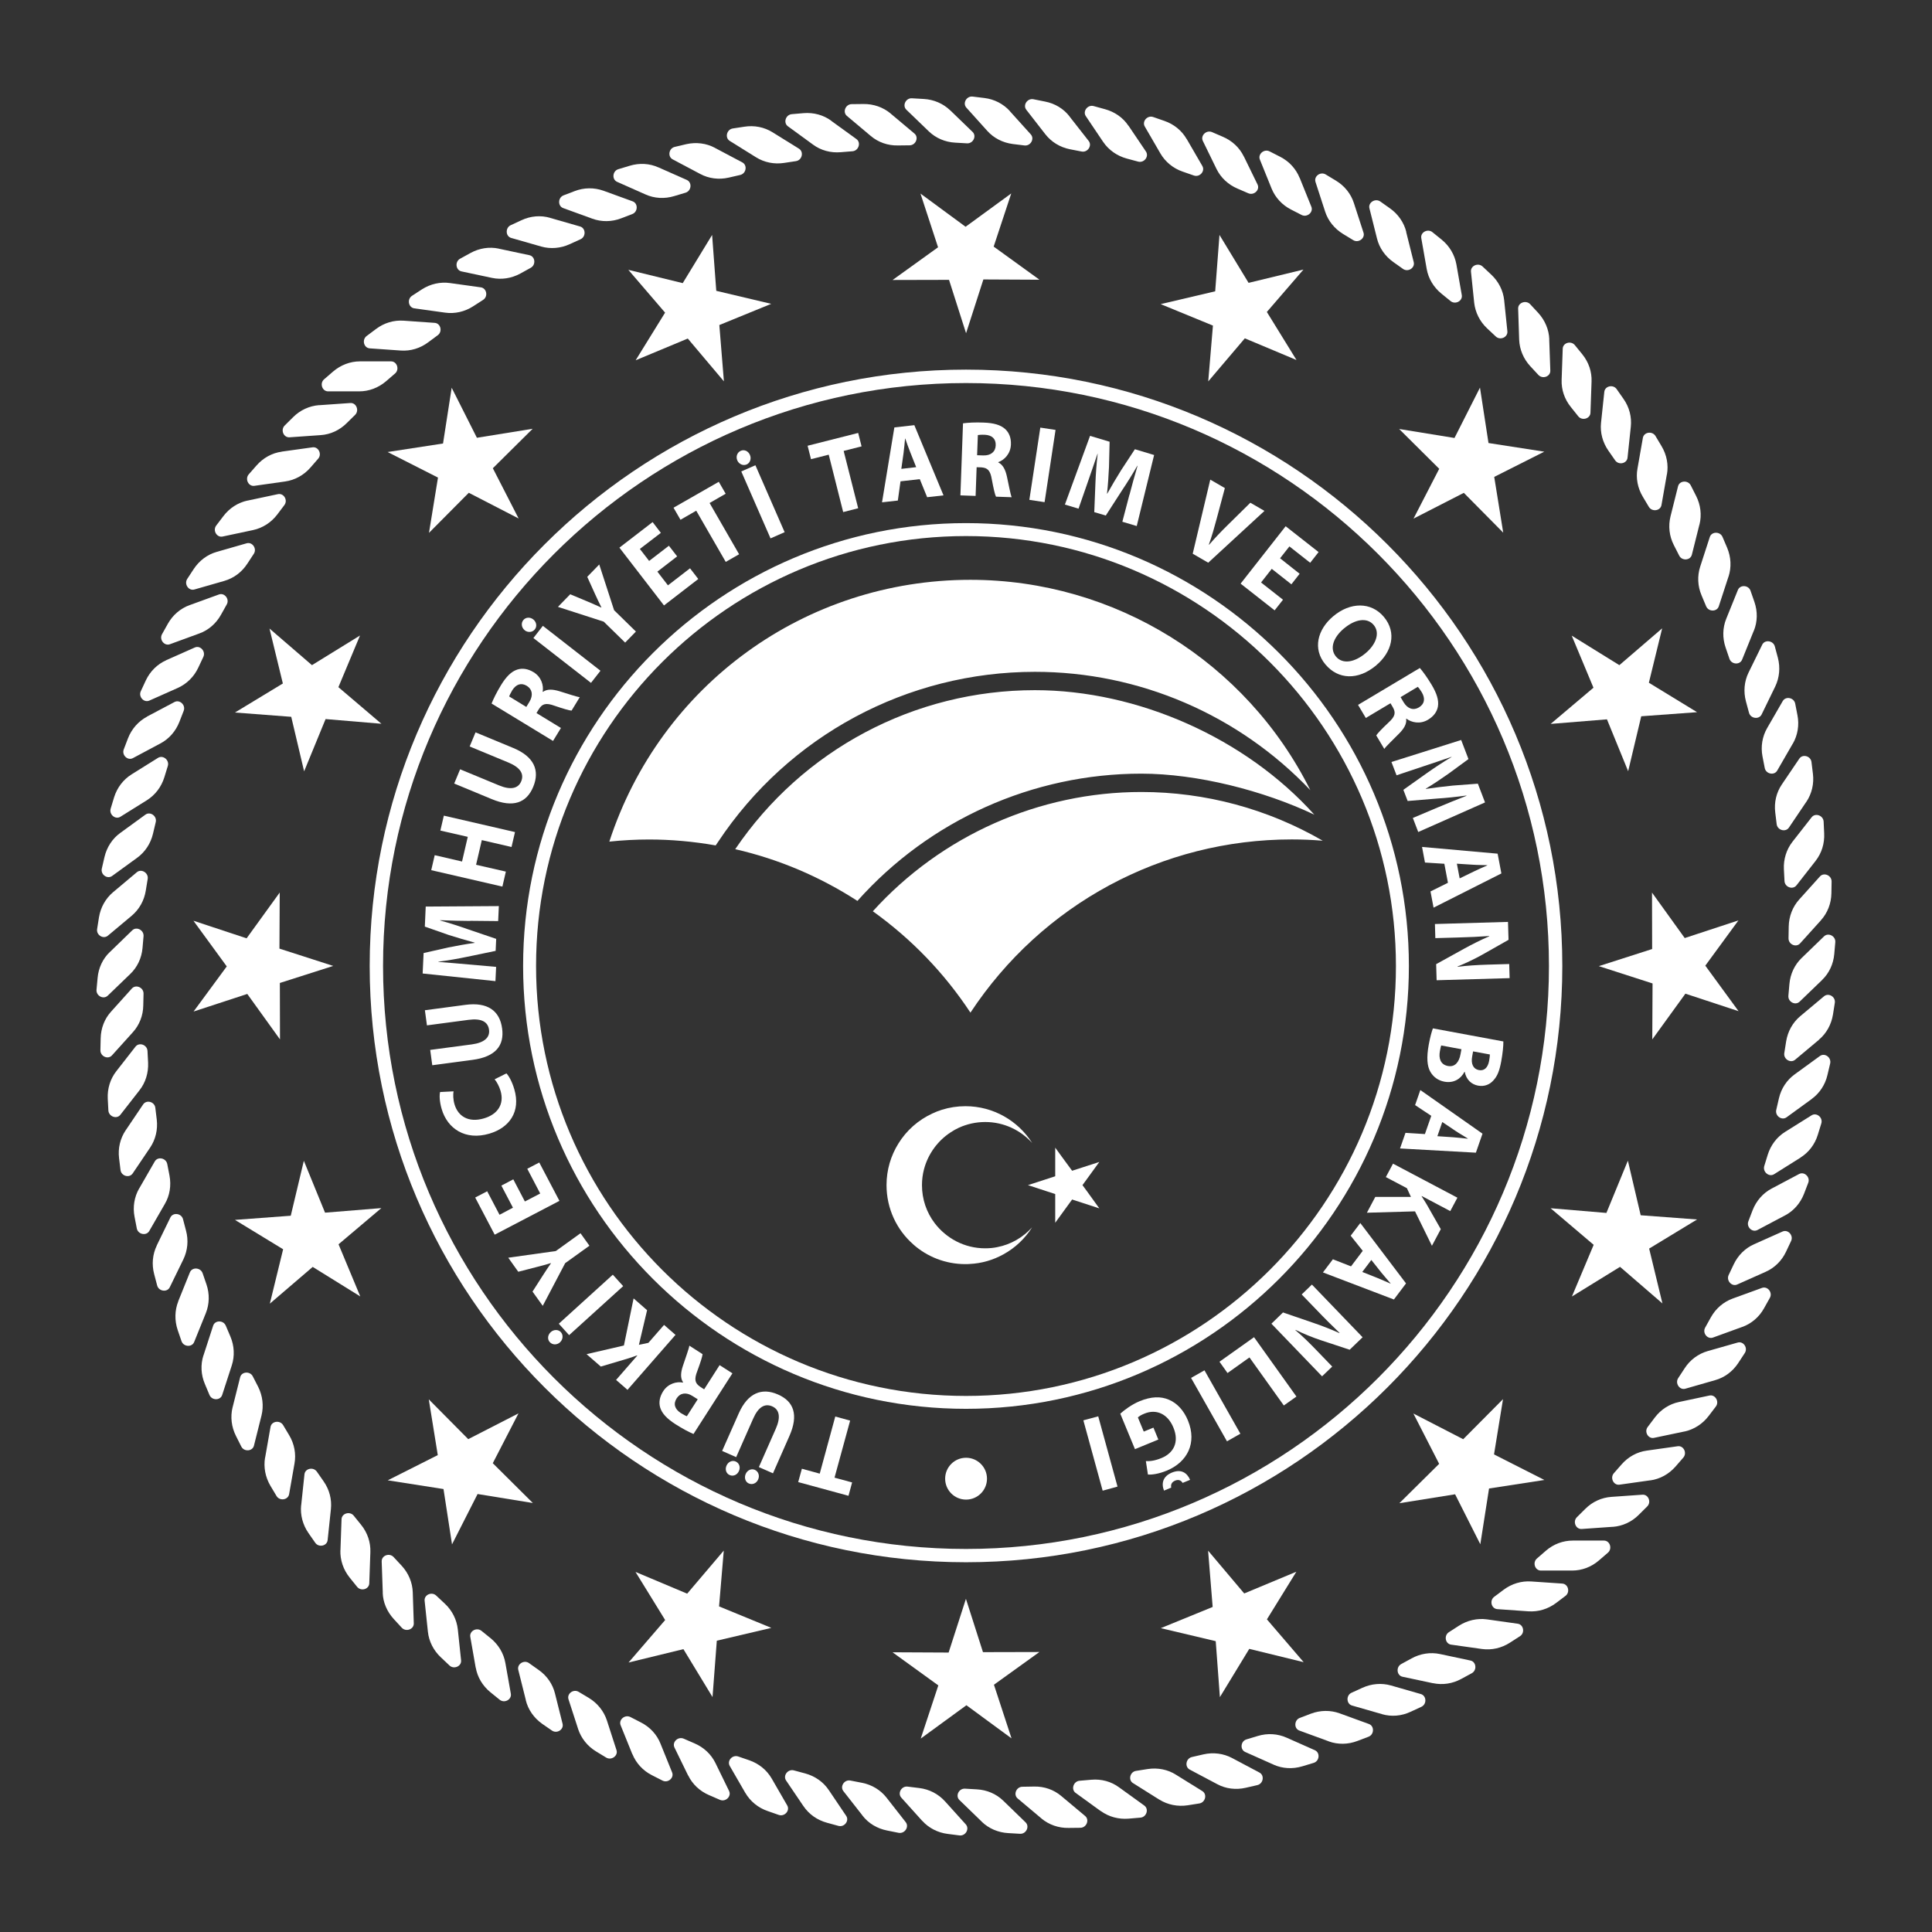 <?xml version="1.0" encoding="UTF-8"?>
<svg id="Layer_1" xmlns="http://www.w3.org/2000/svg" version="1.1" viewBox="0 0 283.46 283.46">
  <rect x="0" y="0" width="283.46" height="283.46" fill="#333333" stroke="none"/>
  <!-- Generator: Adobe Illustrator 29.7.1, SVG Export Plug-In . SVG Version: 2.1.1 Build 8)  -->
  <defs>
    <style>
      .st0 {
        fill-rule: evenodd;
      }

      .st0, .st1 {
        fill: #fff;
      }
    </style>
  </defs>
  <path class="st1" d="M230.64,230.43h-4.56c-.87,0-1.27-1.18-.58-1.77l1.31-1.14c1.12-.97,2.51-1.49,3.95-1.49h4.57c.87,0,1.27,1.18.58,1.78l-1.31,1.13c-1.12.97-2.51,1.49-3.95,1.49"/>
  <path class="st1" d="M236.62,224.01l-4.56.32c-.87.05-1.34-1.09-.7-1.73l1.23-1.22c1.05-1.05,2.4-1.66,3.83-1.76l4.55-.32c.88-.07,1.35,1.09.7,1.73l-1.23,1.22c-1.04,1.05-2.39,1.66-3.83,1.77"/>
  <path class="st1" d="M242.13,217.19l-4.53.64c-.86.12-1.41-1-.82-1.68l1.14-1.3c.97-1.11,2.28-1.83,3.7-2.02l4.53-.64c.87-.12,1.41.99.82,1.67l-1.14,1.31c-.98,1.12-2.28,1.83-3.7,2.03"/>
  <path class="st1" d="M247.16,210.02l-4.48.94c-.85.19-1.48-.89-.93-1.6l1.04-1.38c.89-1.18,2.15-1.99,3.55-2.28l4.47-.95c.85-.18,1.48.89.94,1.61l-1.05,1.38c-.89,1.17-2.14,1.98-3.54,2.29"/>
  <path class="st1" d="M251.66,202.49l-4.39,1.26c-.84.24-1.54-.79-1.05-1.55l.95-1.45c.8-1.24,2-2.12,3.38-2.52l4.39-1.25c.85-.25,1.55.78,1.05,1.54l-.95,1.45c-.81,1.24-2,2.13-3.38,2.52"/>
  <path class="st1" d="M255.63,194.68l-4.29,1.56c-.83.31-1.6-.67-1.16-1.46l.84-1.51c.72-1.29,1.85-2.26,3.2-2.75l4.29-1.56c.83-.3,1.6.68,1.16,1.46l-.85,1.52c-.71,1.29-1.85,2.26-3.2,2.75"/>
  <path class="st1" d="M259.05,186.6l-4.17,1.86c-.79.36-1.63-.57-1.26-1.38l.74-1.56c.63-1.34,1.69-2.39,3-2.97l4.17-1.86c.8-.36,1.64.57,1.26,1.38l-.74,1.57c-.63,1.34-1.69,2.38-3,2.96"/>
  <path class="st1" d="M261.9,178.32l-4.04,2.14c-.77.42-1.67-.45-1.34-1.28l.62-1.62c.54-1.38,1.52-2.5,2.78-3.17l4.04-2.14c.76-.41,1.67.45,1.34,1.29l-.62,1.62c-.54,1.38-1.52,2.5-2.79,3.17"/>
  <path class="st1" d="M264.16,169.85l-3.87,2.43c-.74.46-1.7-.34-1.44-1.2l.51-1.66c.44-1.41,1.34-2.6,2.56-3.36l3.87-2.42c.74-.47,1.7.33,1.43,1.19l-.51,1.65c-.43,1.42-1.34,2.6-2.55,3.36"/>
  <path class="st1" d="M265.82,161.24l-3.7,2.69c-.71.51-1.71-.21-1.51-1.09l.39-1.69c.33-1.44,1.15-2.68,2.31-3.52l3.7-2.69c.71-.52,1.71.21,1.51,1.09l-.4,1.69c-.33,1.44-1.16,2.68-2.31,3.52"/>
  <path class="st1" d="M266.88,152.55l-3.5,2.93c-.68.57-1.74-.1-1.59-.98l.27-1.71c.24-1.47.96-2.76,2.06-3.69l3.5-2.93c.68-.56,1.73.09,1.58.98l-.27,1.71c-.24,1.46-.96,2.76-2.06,3.68"/>
  <path class="st1" d="M267.33,143.79l-3.29,3.17c-.64.61-1.73.03-1.65-.87l.15-1.72c.13-1.48.77-2.83,1.8-3.82l3.28-3.17c.63-.61,1.74-.03,1.65.88l-.15,1.72c-.13,1.47-.76,2.82-1.8,3.81"/>
  <path class="st1" d="M267.17,135.02l-3.06,3.39c-.59.66-1.72.15-1.7-.75l.03-1.74c.03-1.48.57-2.87,1.53-3.94l3.05-3.39c.59-.65,1.73-.15,1.71.76l-.03,1.73c-.03,1.48-.57,2.87-1.53,3.93"/>
  <path class="st1" d="M266.39,126.3l-2.81,3.59c-.54.7-1.71.28-1.76-.62l-.09-1.74c-.07-1.46.37-2.89,1.26-4.03l2.81-3.59c.54-.69,1.71-.27,1.76.63l.08,1.74c.07,1.48-.37,2.89-1.26,4.03"/>
  <path class="st1" d="M265.02,117.64l-2.55,3.78c-.49.73-1.69.39-1.8-.5l-.21-1.72c-.18-1.47.16-2.92.97-4.11l2.56-3.78c.49-.73,1.69-.39,1.79.51l.21,1.72c.18,1.47-.17,2.91-.96,4.1"/>
  <path class="st1" d="M263.03,109.11l-2.28,3.95c-.44.76-1.66.5-1.83-.38l-.33-1.7c-.28-1.45-.03-2.92.69-4.17l2.28-3.95c.44-.76,1.66-.51,1.83.38l.33,1.7c.28,1.44.04,2.92-.68,4.17"/>
  <path class="st1" d="M260.46,100.72l-2,4.11c-.38.77-1.62.61-1.85-.26l-.45-1.67c-.38-1.43-.25-2.91.38-4.21l2.01-4.1c.38-.79,1.62-.61,1.85.25l.45,1.68c.37,1.42.23,2.91-.39,4.2"/>
  <path class="st1" d="M257.31,92.55l-1.71,4.23c-.33.81-1.57.73-1.86-.13l-.56-1.64c-.48-1.4-.45-2.88.09-4.22l1.71-4.23c.33-.81,1.58-.73,1.86.13l.57,1.64c.48,1.4.45,2.89-.09,4.22"/>
  <path class="st1" d="M253.6,84.6l-1.42,4.35c-.26.83-1.51.84-1.86,0l-.67-1.6c-.58-1.36-.64-2.85-.2-4.21l1.41-4.35c.27-.83,1.52-.84,1.87,0l.68,1.59c.57,1.37.64,2.85.2,4.21"/>
  <path class="st1" d="M249.34,76.95l-1.11,4.43c-.21.86-1.46.94-1.86.14l-.79-1.55c-.67-1.32-.83-2.79-.49-4.19l1.11-4.43c.21-.85,1.46-.94,1.87-.13l.78,1.54c.67,1.32.84,2.8.5,4.19"/>
  <path class="st1" d="M244.56,69.6l-.79,4.5c-.15.86-1.38,1.04-1.85.27l-.89-1.49c-.76-1.27-1.04-2.74-.78-4.14l.79-4.5c.16-.86,1.38-1.04,1.85-.27l.89,1.49c.76,1.27,1.04,2.73.79,4.15"/>
  <path class="st1" d="M239.27,62.61l-.48,4.54c-.09.87-1.31,1.13-1.82.39l-.99-1.42c-.84-1.21-1.23-2.65-1.08-4.08l.48-4.54c.09-.88,1.31-1.14,1.82-.4l1,1.43c.85,1.21,1.22,2.64,1.07,4.08"/>
  <path class="st1" d="M233.51,56l-.16,4.56c-.03.87-1.23,1.22-1.79.52l-1.08-1.35c-.94-1.16-1.41-2.56-1.36-4l.16-4.57c.03-.88,1.22-1.22,1.79-.51l1.09,1.34c.93,1.15,1.41,2.56,1.35,4"/>
  <path class="st1" d="M227.3,49.8l.16,4.57c.03.88-1.13,1.3-1.75.64l-1.18-1.27c-1.01-1.09-1.58-2.46-1.64-3.89l-.15-4.57c-.03-.87,1.14-1.3,1.76-.65l1.18,1.27c1,1.09,1.58,2.47,1.63,3.89"/>
  <path class="st1" d="M220.69,44.06l.47,4.54c.09.87-1.04,1.39-1.7.77l-1.27-1.19c-1.08-1.01-1.74-2.35-1.9-3.77l-.47-4.54c-.09-.87,1.04-1.38,1.7-.77l1.27,1.19c1.08,1.01,1.75,2.34,1.9,3.76"/>
  <path class="st1" d="M213.68,38.79l.79,4.5c.15.87-.95,1.45-1.65.88l-1.34-1.09c-1.15-.94-1.91-2.21-2.16-3.63l-.79-4.5c-.16-.87.95-1.45,1.64-.88l1.35,1.09c1.14.93,1.9,2.21,2.16,3.63"/>
  <path class="st1" d="M206.31,34.03l1.11,4.43c.21.85-.84,1.52-1.58.99l-1.41-1c-1.21-.85-2.06-2.08-2.4-3.46l-1.11-4.43c-.21-.85.85-1.51,1.59-1l1.41,1c1.21.85,2.06,2.08,2.41,3.47"/>
  <path class="st1" d="M198.64,29.79l1.41,4.34c.27.83-.74,1.57-1.51,1.1l-1.48-.9c-1.26-.77-2.2-1.92-2.64-3.29l-1.41-4.34c-.27-.84.73-1.57,1.5-1.1l1.49.9c1.26.76,2.2,1.92,2.64,3.29"/>
  <path class="st1" d="M190.69,26.1l1.71,4.23c.33.81-.63,1.62-1.43,1.21l-1.54-.79c-1.32-.67-2.33-1.77-2.87-3.1l-1.71-4.23c-.33-.81.62-1.62,1.42-1.21l1.55.79c1.32.67,2.32,1.77,2.86,3.1"/>
  <path class="st1" d="M182.5,22.96l2,4.1c.39.79-.51,1.65-1.34,1.3l-1.6-.69c-1.36-.58-2.45-1.6-3.08-2.89l-2-4.1c-.38-.78.51-1.65,1.34-1.3l1.6.69c1.36.58,2.45,1.6,3.07,2.89"/>
  <path class="st1" d="M174.12,20.41l2.29,3.95c.43.76-.39,1.69-1.25,1.39l-1.64-.57c-1.4-.48-2.55-1.43-3.27-2.67l-2.29-3.95c-.44-.76.39-1.69,1.24-1.39l1.64.57c1.4.48,2.55,1.42,3.27,2.67"/>
  <path class="st1" d="M165.57,18.44l2.56,3.79c.49.74-.28,1.72-1.15,1.48l-1.67-.45c-1.43-.39-2.64-1.25-3.45-2.43l-2.55-3.79c-.49-.72.27-1.71,1.14-1.48l1.67.46c1.43.39,2.65,1.24,3.44,2.43"/>
  <path class="st1" d="M156.91,17.08l2.82,3.6c.54.69-.16,1.73-1.04,1.55l-1.7-.33c-1.46-.29-2.72-1.06-3.61-2.19l-2.8-3.6c-.54-.69.15-1.72,1.04-1.55l1.7.34c1.46.28,2.73,1.05,3.61,2.19"/>
  <path class="st1" d="M148.18,16.33l3.06,3.39c.58.65-.04,1.73-.93,1.62l-1.71-.21c-1.48-.19-2.8-.87-3.76-1.94l-3.06-3.4c-.58-.65.03-1.73.93-1.62l1.72.21c1.47.18,2.79.87,3.75,1.93"/>
  <path class="st1" d="M139.41,16.18l3.29,3.18c.62.6.08,1.72-.82,1.67l-1.73-.1c-1.48-.08-2.84-.66-3.88-1.66l-3.29-3.17c-.63-.61-.09-1.73.81-1.68l1.73.1c1.48.08,2.85.67,3.88,1.66"/>
  <path class="st1" d="M130.66,16.65l3.5,2.94c.68.55.21,1.71-.69,1.73l-1.73.02c-1.48.03-2.88-.46-3.98-1.39l-3.5-2.94c-.67-.56-.21-1.72.69-1.73l1.73-.02c1.48-.02,2.88.47,3.99,1.39"/>
  <path class="st1" d="M121.96,17.73l3.7,2.68c.7.51.32,1.7-.57,1.78l-1.73.14c-1.47.13-2.92-.26-4.07-1.11l-3.69-2.69c-.71-.52-.33-1.7.57-1.78l1.73-.15c1.47-.12,2.91.27,4.07,1.12"/>
  <path class="st1" d="M113.35,19.41l3.88,2.41c.74.47.45,1.68-.44,1.82l-1.72.26c-1.46.23-2.92-.06-4.14-.82l-3.87-2.41c-.74-.47-.44-1.67.44-1.82l1.71-.26c1.46-.23,2.92.06,4.14.82"/>
  <path class="st1" d="M104.88,21.69l4.04,2.14c.77.42.56,1.64-.32,1.84l-1.69.39c-1.44.33-2.92.14-4.18-.54l-4.04-2.14c-.77-.41-.56-1.64.32-1.83l1.69-.4c1.44-.32,2.92-.14,4.19.54"/>
  <path class="st1" d="M96.59,24.55l4.18,1.85c.8.37.68,1.6-.18,1.87l-1.67.5c-1.41.43-2.9.35-4.21-.24l-4.17-1.85c-.8-.36-.68-1.6.19-1.86l1.66-.5c1.42-.43,2.9-.35,4.21.24"/>
  <path class="st1" d="M88.53,27.98l4.29,1.56c.82.3.79,1.55-.06,1.87l-1.62.62c-1.37.53-2.87.55-4.22.06l-4.29-1.56c-.82-.3-.78-1.55.06-1.87l1.62-.62c1.37-.53,2.87-.54,4.22-.06"/>
  <path class="st1" d="M80.72,31.97l4.39,1.26c.84.24.89,1.49.07,1.87l-1.58.72c-1.35.62-2.83.74-4.2.35l-4.4-1.26c-.84-.24-.88-1.49-.07-1.87l1.58-.73c1.34-.63,2.83-.75,4.2-.35"/>
  <path class="st1" d="M73.2,36.49l4.47.95c.86.18.99,1.41.2,1.85l-1.52.84c-1.3.71-2.77.94-4.17.64l-4.47-.95c-.85-.18-1-1.42-.21-1.86l1.53-.84c1.29-.71,2.76-.94,4.16-.64"/>
  <path class="st1" d="M66.03,41.53l4.52.63c.87.13,1.09,1.35.33,1.84l-1.46.94c-1.24.8-2.69,1.13-4.11.93l-4.53-.63c-.87-.13-1.08-1.35-.33-1.84l1.46-.95c1.25-.8,2.7-1.12,4.12-.92"/>
  <path class="st1" d="M59.22,47.05l4.56.32c.87.06,1.18,1.27.45,1.81l-1.39,1.03c-1.18.89-2.6,1.32-4.03,1.22l-4.56-.32c-.88-.06-1.18-1.27-.46-1.81l1.39-1.04c1.18-.89,2.61-1.31,4.04-1.21"/>
  <path class="st1" d="M52.81,53.02h4.57c.87,0,1.27,1.19.58,1.78l-1.31,1.13c-1.12.96-2.51,1.49-3.95,1.49h-4.56c-.88,0-1.27-1.19-.59-1.77l1.31-1.13c1.12-.96,2.51-1.5,3.95-1.5"/>
  <path class="st1" d="M46.84,59.45l4.56-.32c.87-.06,1.34,1.09.71,1.73l-1.24,1.22c-1.04,1.04-2.4,1.67-3.83,1.76l-4.56.32c-.88.06-1.35-1.09-.71-1.73l1.23-1.22c1.05-1.05,2.4-1.66,3.83-1.77"/>
  <path class="st1" d="M41.33,66.26l4.53-.63c.86-.12,1.41,1,.82,1.67l-1.14,1.31c-.97,1.11-2.28,1.83-3.7,2.03l-4.52.64c-.87.12-1.41-1-.83-1.68l1.14-1.3c.97-1.11,2.28-1.84,3.7-2.03"/>
  <path class="st1" d="M36.31,73.45l4.47-.95c.86-.18,1.49.89.94,1.61l-1.04,1.38c-.89,1.17-2.15,1.98-3.55,2.28l-4.47.95c-.85.18-1.48-.89-.94-1.61l1.05-1.38c.89-1.18,2.15-1.99,3.55-2.29"/>
  <path class="st1" d="M31.8,80.97l4.39-1.26c.84-.24,1.54.8,1.05,1.54l-.95,1.45c-.81,1.25-2,2.13-3.38,2.53l-4.39,1.26c-.84.24-1.54-.79-1.05-1.55l.95-1.45c.81-1.23,2-2.13,3.38-2.52"/>
  <path class="st1" d="M27.83,88.78l4.29-1.56c.82-.3,1.59.68,1.15,1.46l-.85,1.52c-.72,1.29-1.85,2.27-3.2,2.75l-4.29,1.57c-.82.3-1.6-.68-1.16-1.47l.85-1.52c.72-1.29,1.85-2.26,3.2-2.75"/>
  <path class="st1" d="M24.41,96.85l4.17-1.85c.8-.36,1.64.57,1.25,1.39l-.74,1.57c-.63,1.34-1.69,2.38-3,2.97l-4.18,1.86c-.8.35-1.63-.57-1.25-1.38l.73-1.57c.63-1.34,1.69-2.39,3-2.97"/>
  <path class="st1" d="M21.56,105.14l4.04-2.14c.77-.41,1.68.45,1.35,1.29l-.63,1.62c-.54,1.38-1.52,2.5-2.79,3.17l-4.03,2.15c-.77.41-1.67-.45-1.34-1.29l.62-1.62c.54-1.38,1.52-2.49,2.79-3.17"/>
  <path class="st1" d="M19.31,113.61l3.88-2.42c.74-.46,1.7.34,1.43,1.2l-.51,1.66c-.44,1.41-1.34,2.59-2.56,3.36l-3.88,2.42c-.74.47-1.7-.33-1.43-1.2l.5-1.65c.44-1.41,1.34-2.6,2.56-3.36"/>
  <path class="st1" d="M17.64,122.21l3.7-2.69c.71-.51,1.72.22,1.51,1.1l-.4,1.69c-.34,1.44-1.15,2.68-2.31,3.53l-3.69,2.68c-.71.52-1.72-.22-1.51-1.09l.39-1.69c.34-1.44,1.15-2.69,2.31-3.53"/>
  <path class="st1" d="M16.58,130.91l3.5-2.94c.67-.56,1.73.1,1.59.98l-.28,1.71c-.23,1.46-.96,2.76-2.06,3.69l-3.5,2.93c-.67.56-1.73-.09-1.58-.98l.27-1.71c.24-1.46.97-2.76,2.06-3.68"/>
  <path class="st1" d="M16.13,139.67l3.28-3.18c.63-.6,1.73-.02,1.65.88l-.15,1.73c-.13,1.47-.77,2.82-1.81,3.81l-3.29,3.17c-.63.61-1.73.03-1.65-.87l.16-1.73c.13-1.47.76-2.82,1.8-3.81"/>
  <path class="st1" d="M16.29,148.43l3.06-3.4c.59-.64,1.72-.15,1.71.75l-.04,1.74c-.02,1.47-.56,2.86-1.53,3.93l-3.06,3.39c-.58.66-1.72.15-1.7-.76l.04-1.73c.03-1.48.56-2.87,1.53-3.93"/>
  <path class="st1" d="M17.07,157.16l2.81-3.6c.55-.69,1.71-.27,1.76.63l.09,1.74c.06,1.47-.37,2.9-1.26,4.03l-2.81,3.6c-.54.69-1.71.26-1.76-.64l-.09-1.73c-.07-1.47.37-2.9,1.26-4.03"/>
  <path class="st1" d="M18.45,165.82l2.55-3.78c.49-.73,1.69-.4,1.79.5l.21,1.73c.17,1.46-.17,2.91-.97,4.1l-2.56,3.79c-.49.73-1.69.39-1.79-.51l-.21-1.72c-.18-1.47.17-2.91.97-4.1"/>
  <path class="st1" d="M20.43,174.36l2.28-3.96c.44-.76,1.66-.5,1.83.39l.33,1.7c.27,1.45.04,2.92-.69,4.16l-2.28,3.96c-.44.76-1.66.5-1.83-.38l-.33-1.71c-.28-1.45-.03-2.92.68-4.16"/>
  <path class="st1" d="M23,182.73l2-4.11c.39-.78,1.62-.61,1.85.25l.44,1.68c.39,1.43.24,2.91-.38,4.21l-2,4.1c-.38.79-1.62.61-1.85-.25l-.44-1.67c-.38-1.43-.24-2.91.39-4.21"/>
  <path class="st1" d="M26.15,190.92l1.71-4.24c.33-.81,1.57-.73,1.87.13l.56,1.63c.48,1.4.44,2.89-.09,4.22l-1.71,4.23c-.32.82-1.57.73-1.86-.12l-.56-1.63c-.47-1.4-.44-2.89.09-4.22"/>
  <path class="st1" d="M29.86,198.85l1.41-4.34c.27-.84,1.51-.84,1.86,0l.68,1.6c.57,1.35.64,2.85.2,4.21l-1.41,4.34c-.27.84-1.52.84-1.87,0l-.67-1.6c-.58-1.36-.65-2.84-.21-4.21"/>
  <path class="st1" d="M34.12,206.51l1.11-4.43c.21-.86,1.46-.94,1.86-.14l.79,1.54c.66,1.32.83,2.8.49,4.19l-1.11,4.43c-.21.85-1.45.94-1.86.13l-.78-1.55c-.66-1.31-.84-2.79-.5-4.19"/>
  <path class="st1" d="M38.9,213.86l.79-4.5c.15-.86,1.38-1.04,1.85-.27l.89,1.49c.76,1.27,1.03,2.74.78,4.14l-.79,4.5c-.16.87-1.39,1.04-1.85.27l-.89-1.49c-.75-1.27-1.03-2.73-.79-4.15"/>
  <path class="st1" d="M44.19,220.85l.48-4.54c.09-.87,1.3-1.13,1.82-.39l.99,1.42c.85,1.21,1.22,2.65,1.07,4.08l-.48,4.54c-.09.87-1.31,1.13-1.82.39l-.99-1.42c-.84-1.21-1.22-2.65-1.08-4.08"/>
  <path class="st1" d="M49.95,227.47l.16-4.57c.03-.87,1.23-1.22,1.79-.52l1.09,1.35c.93,1.15,1.4,2.56,1.35,4l-.16,4.57c-.03.88-1.22,1.22-1.79.51l-1.09-1.35c-.93-1.16-1.4-2.56-1.36-3.99"/>
  <path class="st1" d="M56.16,233.66l-.16-4.57c-.02-.88,1.14-1.3,1.75-.64l1.18,1.27c1,1.08,1.58,2.46,1.63,3.89l.15,4.56c.03.88-1.14,1.31-1.76.65l-1.17-1.27c-1-1.09-1.59-2.46-1.63-3.88"/>
  <path class="st1" d="M62.78,239.4l-.48-4.54c-.09-.87,1.04-1.38,1.7-.76l1.27,1.19c1.08,1.01,1.74,2.34,1.9,3.77l.48,4.54c.09.87-1.05,1.37-1.7.76l-1.27-1.2c-1.08-1.01-1.75-2.34-1.9-3.76"/>
  <path class="st1" d="M69.79,244.66l-.79-4.5c-.15-.86.94-1.45,1.65-.88l1.35,1.09c1.14.94,1.9,2.21,2.15,3.63l.8,4.5c.15.86-.94,1.45-1.64.88l-1.35-1.09c-1.15-.94-1.91-2.21-2.16-3.63"/>
  <path class="st1" d="M77.15,249.43l-1.11-4.43c-.21-.85.85-1.52,1.58-.99l1.41,1c1.21.85,2.06,2.07,2.4,3.47l1.11,4.43c.21.85-.84,1.51-1.58.98l-1.42-.98c-1.21-.86-2.06-2.08-2.4-3.47"/>
  <path class="st1" d="M84.82,253.67l-1.41-4.35c-.27-.83.73-1.56,1.5-1.09l1.49.89c1.26.77,2.19,1.93,2.64,3.29l1.41,4.36c.27.83-.74,1.56-1.51,1.1l-1.48-.9c-1.26-.76-2.19-1.93-2.64-3.29"/>
  <path class="st1" d="M92.77,257.36l-1.71-4.23c-.33-.81.62-1.62,1.43-1.21l1.54.79c1.32.67,2.34,1.77,2.87,3.1l1.71,4.23c.33.81-.62,1.62-1.42,1.2l-1.55-.79c-1.32-.67-2.32-1.77-2.86-3.1"/>
  <path class="st1" d="M100.96,260.5l-2-4.1c-.39-.79.5-1.66,1.34-1.31l1.59.69c1.36.58,2.45,1.6,3.08,2.89l2,4.1c.38.79-.51,1.65-1.34,1.3l-1.59-.69c-1.36-.58-2.45-1.6-3.07-2.89"/>
  <path class="st1" d="M109.35,263.05l-2.28-3.95c-.44-.76.38-1.69,1.25-1.39l1.63.56c1.4.49,2.55,1.43,3.27,2.67l2.28,3.95c.44.76-.39,1.69-1.25,1.39l-1.63-.57c-1.4-.48-2.55-1.43-3.27-2.67"/>
  <path class="st1" d="M117.89,265.01l-2.56-3.78c-.49-.73.28-1.72,1.15-1.48l1.67.45c1.43.39,2.65,1.25,3.45,2.44l2.55,3.78c.49.72-.27,1.71-1.14,1.47l-1.68-.46c-1.43-.39-2.64-1.24-3.45-2.44"/>
  <path class="st1" d="M126.55,266.38l-2.81-3.59c-.54-.69.15-1.73,1.03-1.55l1.7.33c1.45.28,2.73,1.06,3.61,2.19l2.81,3.59c.53.69-.15,1.72-1.04,1.56l-1.7-.34c-1.46-.29-2.73-1.05-3.61-2.19"/>
  <path class="st1" d="M135.29,267.14l-3.05-3.39c-.59-.66.03-1.74.93-1.62l1.71.21c1.47.18,2.79.87,3.76,1.94l3.06,3.39c.58.65-.03,1.73-.93,1.62l-1.72-.22c-1.46-.18-2.79-.87-3.75-1.93"/>
  <path class="st1" d="M144.05,267.28l-3.28-3.18c-.63-.6-.1-1.72.81-1.67l1.73.1c1.48.08,2.85.66,3.88,1.66l3.28,3.18c.63.61.09,1.73-.81,1.68l-1.73-.1c-1.48-.08-2.85-.67-3.88-1.66"/>
  <path class="st1" d="M152.81,266.81l-3.5-2.94c-.67-.56-.21-1.71.69-1.72l1.73-.03c1.48-.03,2.88.46,3.98,1.39l3.5,2.93c.67.56.21,1.72-.7,1.73l-1.73.02c-1.48.03-2.88-.47-3.98-1.38"/>
  <path class="st1" d="M161.51,265.73l-3.7-2.68c-.7-.51-.32-1.7.58-1.78l1.73-.15c1.46-.13,2.91.26,4.06,1.11l3.71,2.68c.71.51.33,1.7-.57,1.77l-1.73.15c-1.47.12-2.91-.27-4.07-1.11"/>
  <path class="st1" d="M170.11,264.05l-3.87-2.43c-.75-.45-.45-1.67.44-1.8l1.71-.27c1.46-.22,2.93.06,4.14.83l3.88,2.41c.74.47.44,1.67-.45,1.81l-1.71.27c-1.46.22-2.92-.07-4.14-.83"/>
  <path class="st1" d="M178.59,261.77l-4.04-2.14c-.77-.42-.55-1.64.32-1.84l1.69-.39c1.45-.33,2.93-.14,4.2.53l4.03,2.14c.77.41.56,1.64-.32,1.84l-1.7.39c-1.44.33-2.92.15-4.18-.53"/>
  <path class="st1" d="M186.87,258.91l-4.17-1.86c-.8-.36-.68-1.59.18-1.85l1.66-.5c1.41-.43,2.9-.34,4.21.24l4.17,1.85c.8.37.68,1.6-.19,1.86l-1.66.5c-1.42.43-2.91.34-4.21-.24"/>
  <path class="st1" d="M194.94,255.48l-4.29-1.57c-.83-.29-.78-1.54.05-1.86l1.63-.62c1.38-.52,2.87-.54,4.22-.05l4.29,1.56c.83.3.79,1.55-.05,1.87l-1.63.62c-1.38.53-2.87.55-4.22.06"/>
  <path class="st1" d="M202.75,251.49l-4.39-1.26c-.83-.24-.89-1.49-.07-1.87l1.58-.72c1.35-.62,2.83-.74,4.21-.35l4.39,1.26c.84.25.89,1.49.07,1.87l-1.58.73c-1.33.63-2.82.75-4.2.35"/>
  <path class="st1" d="M210.25,246.96l-4.47-.95c-.86-.18-.99-1.42-.2-1.86l1.52-.83c1.29-.71,2.77-.94,4.18-.64l4.46.95c.86.18.99,1.42.2,1.86l-1.53.83c-1.29.71-2.76.93-4.17.63"/>
  <path class="st1" d="M217.44,241.94l-4.53-.64c-.87-.12-1.09-1.34-.33-1.83l1.46-.94c1.24-.8,2.7-1.13,4.11-.94l4.53.64c.86.12,1.09,1.35.33,1.83l-1.46.94c-1.25.81-2.69,1.13-4.11.94"/>
  <path class="st1" d="M224.24,236.41l-4.56-.32c-.87-.07-1.18-1.26-.45-1.81l1.39-1.04c1.18-.88,2.61-1.31,4.04-1.21l4.56.31c.88.07,1.18,1.27.46,1.81l-1.39,1.05c-1.18.88-2.61,1.31-4.04,1.21"/>
  <polygon class="st0" points="130.96 41.08 137.63 36.28 135.05 28.4 141.67 33.27 148.37 28.38 145.79 36.18 152.51 41.04 144.28 41 141.74 48.89 139.24 41.06 130.96 41.08"/>
  <polygon class="st0" points="93.26 52.86 97.58 45.87 92.19 39.59 100.17 41.54 104.48 34.47 105.09 42.67 113.15 44.58 105.54 47.69 106.21 55.95 100.91 49.67 93.26 52.86"/>
  <polygon class="st0" points="62.94 78.18 64.26 70.07 56.87 66.32 65 65.07 66.27 56.89 69.97 64.23 78.15 62.91 72.31 68.7 76.09 76.07 68.78 72.3 62.94 78.18"/>
  <polygon class="st0" points="44.62 113.17 42.73 105.17 34.47 104.54 41.5 100.28 39.54 92.22 45.77 97.59 52.82 93.24 49.65 100.82 55.96 106.19 47.77 105.5 44.62 113.17"/>
  <polygon class="st0" points="41.08 152.5 36.28 145.83 28.4 148.41 33.27 141.79 28.38 135.09 36.18 137.67 41.04 130.95 41 139.18 48.89 141.72 41.06 144.22 41.08 152.5"/>
  <polygon class="st0" points="52.86 190.21 45.88 185.88 39.59 191.27 41.54 183.29 34.47 178.98 42.66 178.37 44.58 170.31 47.69 177.92 55.95 177.25 49.67 182.56 52.86 190.21"/>
  <polygon class="st0" points="78.18 220.52 70.07 219.2 66.32 226.59 65.07 218.47 56.89 217.19 64.23 213.49 62.91 205.31 68.7 211.15 76.07 207.37 72.3 214.68 78.18 220.52"/>
  <polygon class="st0" points="113.17 238.84 105.17 240.72 104.54 248.99 100.27 241.96 92.22 243.92 97.59 237.69 93.24 230.63 100.82 233.82 106.19 227.5 105.5 235.69 113.17 238.84"/>
  <polygon class="st0" points="152.5 242.38 145.83 247.18 148.41 255.05 141.79 250.19 135.09 255.08 137.67 247.28 130.95 242.42 139.18 242.46 141.72 234.58 144.22 242.4 152.5 242.38"/>
  <polygon class="st0" points="190.2 230.6 185.88 237.59 191.27 243.87 183.29 241.92 178.98 249 178.37 240.79 170.31 238.88 177.92 235.77 177.25 227.51 182.55 233.79 190.2 230.6"/>
  <polygon class="st0" points="220.52 205.28 219.2 213.39 226.59 217.14 218.47 218.39 217.19 226.57 213.49 219.24 205.31 220.55 211.15 214.77 207.37 207.39 214.68 211.16 220.52 205.28"/>
  <polygon class="st0" points="238.84 170.29 240.72 178.3 248.99 178.92 241.96 183.19 243.91 191.24 237.69 185.87 230.63 190.22 233.82 182.64 227.5 177.27 235.69 177.96 238.84 170.29"/>
  <polygon class="st0" points="242.38 130.96 247.18 137.63 255.06 135.04 250.2 141.68 255.08 148.36 247.28 145.79 242.42 152.5 242.46 144.29 234.58 141.75 242.4 139.24 242.38 130.96"/>
  <polygon class="st0" points="230.6 93.26 237.59 97.59 243.87 92.19 241.92 100.17 248.99 104.49 240.8 105.09 238.88 113.15 235.77 105.54 227.51 106.21 233.79 100.9 230.6 93.26"/>
  <polygon class="st0" points="205.28 62.94 213.4 64.26 217.14 56.87 218.39 65 226.57 66.27 219.23 69.97 220.55 78.15 214.77 72.31 207.39 76.09 211.16 68.78 205.28 62.94"/>
  <polygon class="st0" points="170.29 44.62 178.29 42.74 178.92 34.47 183.19 41.5 191.24 39.55 185.87 45.77 190.22 52.82 182.64 49.64 177.27 55.96 177.96 47.77 170.29 44.62"/>
  <path class="st1" d="M141.73,78.65c-34.78,0-63.08,28.3-63.08,63.08s28.3,63.08,63.08,63.08,63.08-28.3,63.08-63.08-28.3-63.08-63.08-63.08M141.73,206.7c-35.83,0-64.98-29.14-64.98-64.97s29.15-64.98,64.98-64.98,64.98,29.15,64.98,64.98-29.15,64.97-64.98,64.97"/>
  <path class="st1" d="M141.73,56.2c-47.16,0-85.53,38.37-85.53,85.53s38.37,85.53,85.53,85.53,85.53-38.36,85.53-85.53-38.37-85.53-85.53-85.53M141.73,229.21c-48.25,0-87.49-39.25-87.49-87.49s39.24-87.49,87.49-87.49,87.49,39.25,87.49,87.49-39.25,87.49-87.49,87.49"/>
  <polygon class="st1" points="122.44 216.8 125.02 217.5 124.49 219.46 117.11 217.45 117.65 215.49 120.27 216.21 122.55 207.83 124.73 208.43 122.44 216.8"/>
  <path class="st1" d="M111.24,217.06c-.25.57-.85.83-1.38.59-.5-.22-.7-.83-.45-1.4.24-.54.81-.82,1.33-.6.54.24.74.86.5,1.4M108.42,215.82c-.25.57-.83.83-1.36.6-.52-.22-.72-.83-.46-1.4.24-.54.82-.82,1.34-.59.54.24.72.85.48,1.39M111.34,215.25l2.49-5.64c.74-1.68.53-2.8-.53-3.27-1.08-.47-2.04.07-2.8,1.81l-2.49,5.64-2.06-.91,2.43-5.49c1.33-3.02,3.39-3.84,5.77-2.79,2.3,1.01,3.05,2.97,1.67,6.09l-2.41,5.47-2.07-.91Z"/>
  <path class="st1" d="M102.37,205.3l-.75-.47c-.94-.61-1.83-.46-2.34.33-.53.83-.27,1.58.59,2.15.46.29.75.42.9.48l1.6-2.49ZM101.76,210.4c-.68-.29-1.64-.79-2.65-1.44-1.24-.8-1.98-1.56-2.25-2.45-.22-.75-.09-1.55.44-2.39.74-1.15,2-1.45,2.9-1.27l.02-.04c-.42-.63-.35-1.44-.03-2.4.39-1.19.89-2.53.95-2.98l1.94,1.25c-.03.34-.3,1.2-.77,2.47-.5,1.27-.33,1.81.43,2.32l.57.37,2.27-3.55,1.88,1.2-5.71,8.9Z"/>
  <path class="st1" d="M92.07,203.92l-1.68-1.46,3.11-3.57-.03-.03c-.44.17-.87.3-1.28.44l-4.04,1.2-2.09-1.82,5.48-1.27,1.42-6.91,1.98,1.73-1.2,5.08,1.39-.29,2.3-2.63,1.68,1.46-7.04,8.06Z"/>
  <path class="st1" d="M81.99,194.21l7.92-7.19,1.52,1.68-7.93,7.19-1.51-1.67ZM82.17,196.94c-.46.42-1.12.4-1.51-.03-.38-.42-.31-1.05.15-1.47.42-.39,1.09-.41,1.47,0,.4.44.31,1.11-.11,1.49"/>
  <path class="st1" d="M86.48,182.77l-3.56,2.56-3.29,6.26-1.5-2.09,1.49-2.33c.45-.71.79-1.21,1.22-1.83l-.02-.02c-.67.21-1.31.38-2.1.58l-2.68.69-1.47-2.06,6.98-.98,3.62-2.61,1.31,1.83Z"/>
  <polygon class="st1" points="75.31 173.03 77.01 176.28 79.26 175.11 77.36 171.48 79.12 170.56 82.08 176.19 72.58 181.15 69.72 175.7 71.48 174.78 73.29 178.23 75.26 177.19 73.56 173.95 75.31 173.03"/>
  <path class="st1" d="M74.3,157.49c.33.33.82,1.16,1.16,2.33.97,3.3-.74,5.65-3.67,6.51-3.51,1.03-6.14-.72-6.99-3.62-.33-1.12-.34-2.04-.23-2.49l1.97-.1c-.07.5-.07,1.17.15,1.92.51,1.71,2.01,2.72,4.3,2.05,2.06-.6,3.02-2.12,2.45-4.04-.19-.66-.56-1.33-.87-1.7l1.72-.86Z"/>
  <path class="st1" d="M63.13,154.04l6.11-.81c1.82-.25,2.66-1.01,2.51-2.15-.16-1.17-1.12-1.7-3-1.45l-6.11.81-.3-2.22,5.95-.79c3.27-.44,5.04.89,5.38,3.47.34,2.49-.95,4.15-4.33,4.6l-5.92.79-.3-2.24Z"/>
  <path class="st1" d="M68.99,135.12c-1.29-.01-2.85-.04-4.41-.11v.04c1.35.37,2.86.86,4.1,1.3l4.12,1.4-.08,1.76-4.19.87c-1.27.27-2.81.54-4.22.72v.03c1.44.12,3.09.24,4.42.37l4.06.36-.1,2.09-10.68-1.12.14-3,3.62-.82c1.25-.25,2.6-.5,3.87-.67v-.04c-1.23-.34-2.62-.74-3.8-1.12l-3.51-1.23.13-2.94,10.73-.07-.1,2.2-4.1-.04Z"/>
  <polygon class="st1" points="63.78 125.47 67.79 126.4 68.63 122.78 64.61 121.86 65.12 119.67 75.56 122.08 75.05 124.27 70.69 123.26 69.85 126.88 74.22 127.88 73.71 130.08 63.27 127.67 63.78 125.47"/>
  <path class="st1" d="M67.51,112.87l5.7,2.36c1.7.71,2.82.47,3.26-.59.45-1.09-.12-2.03-1.87-2.76l-5.69-2.36.86-2.07,5.55,2.3c3.05,1.27,3.91,3.3,2.91,5.7-.96,2.32-2.91,3.11-6.07,1.8l-5.52-2.29.87-2.09Z"/>
  <path class="st1" d="M77.22,103.72l.46-.76c.58-.96.41-1.84-.38-2.33-.84-.51-1.58-.23-2.14.64-.28.47-.4.76-.46.91l2.52,1.54ZM72.12,103.23c.27-.69.75-1.66,1.37-2.68.77-1.26,1.51-2.02,2.4-2.31.74-.24,1.55-.13,2.39.38,1.17.71,1.5,1.97,1.34,2.87l.04.02c.62-.44,1.43-.39,2.4-.1,1.19.36,2.55.83,3,.88l-1.2,1.97c-.34-.02-1.21-.27-2.49-.71-1.28-.47-1.81-.29-2.3.48l-.36.59,3.59,2.19-1.16,1.9-9.02-5.49Z"/>
  <path class="st1" d="M79.66,91.83l8.44,6.58-1.39,1.78-8.45-6.58,1.39-1.79ZM77,92.48c-.49-.38-.58-1.04-.23-1.49.35-.44.99-.49,1.47-.11.45.35.59,1,.24,1.45-.36.47-1.04.5-1.49.15"/>
  <path class="st1" d="M91.72,94.28l-3.14-3.07-6.72-2.17,1.8-1.85,2.56,1.07c.77.32,1.33.58,2,.88l.02-.02c-.32-.63-.6-1.23-.94-1.97l-1.14-2.52,1.76-1.81,2.18,6.71,3.2,3.13-1.57,1.61Z"/>
  <polygon class="st1" points="99.35 81.63 96.45 83.87 98 85.88 101.24 83.38 102.45 84.95 97.42 88.83 90.88 80.35 95.75 76.6 96.96 78.18 93.88 80.54 95.24 82.3 98.14 80.07 99.35 81.63"/>
  <polygon class="st1" points="102.15 74.93 99.84 76.26 98.82 74.49 105.46 70.69 106.47 72.44 104.11 73.8 108.44 81.32 106.48 82.44 102.15 74.93"/>
  <path class="st1" d="M110.83,68.26l4.29,9.82-2.07.91-4.29-9.82,2.07-.91ZM108.18,67.56c-.25-.57-.02-1.19.51-1.42.51-.23,1.1.04,1.34.61.23.52.04,1.16-.47,1.39-.54.24-1.15-.05-1.38-.58"/>
  <polygon class="st1" points="121.59 66.71 118.99 67.37 118.49 65.4 125.91 63.52 126.41 65.49 123.78 66.16 125.91 74.57 123.71 75.13 121.59 66.71"/>
  <path class="st1" d="M134.42,68.54l-.87-2.19c-.25-.61-.51-1.38-.73-2h-.03c-.07.65-.13,1.47-.22,2.11l-.33,2.33,2.18-.25ZM132.12,70.63l-.39,2.81-2.32.26,1.81-10.99,2.93-.33,4.28,10.3-2.4.27-1.08-2.65-2.83.32Z"/>
  <path class="st1" d="M143.36,66.79l.89.03c1.12.04,1.81-.54,1.84-1.48.04-.98-.57-1.5-1.6-1.55-.54-.02-.86.02-1.02.04l-.11,2.95ZM141.29,62.11c.73-.1,1.81-.16,3.01-.11,1.47.05,2.5.33,3.19.96.57.53.87,1.29.83,2.27-.05,1.36-.98,2.27-1.85,2.57v.05c.68.33,1.04,1.06,1.26,2.05.27,1.22.52,2.63.7,3.05l-2.3-.08c-.16-.31-.36-1.19-.61-2.52-.22-1.34-.63-1.72-1.55-1.78l-.68-.02-.15,4.21-2.23-.08.38-10.55Z"/>
  <rect class="st1" x="147.58" y="67.08" width="10.72" height="2.26" transform="translate(62.56 209.18) rotate(-81.37)"/>
  <path class="st1" d="M165.72,72.59c.33-1.25.73-2.76,1.18-4.25h-.04c-.69,1.21-1.53,2.55-2.26,3.64l-2.36,3.66-1.69-.5.17-4.28c.05-1.3.16-2.86.33-4.27h-.03c-.47,1.36-.99,2.93-1.44,4.19l-1.34,3.85-2-.6,3.69-10.08,2.87.86-.09,3.7c-.06,1.28-.15,2.65-.29,3.91h.04c.62-1.1,1.35-2.35,2.01-3.4l2.04-3.11,2.82.85-2.55,10.42-2.11-.63,1.04-3.97Z"/>
  <path class="st1" d="M174.99,81.25l2.58-10.88,2.14,1.24-1.21,4.53c-.34,1.27-.68,2.49-1.14,3.76l.04.02c.86-.99,1.76-1.94,2.67-2.83l3.38-3.33,2.07,1.2-8.25,7.6-2.28-1.32Z"/>
  <polygon class="st1" points="189.47 85.73 186.59 83.46 185.02 85.46 188.24 87.99 187.01 89.55 182.02 85.63 188.63 77.21 193.46 81 192.23 82.57 189.18 80.17 187.81 81.91 190.68 84.18 189.47 85.73"/>
  <path class="st1" d="M197.2,92.19c-1.61,1.35-2.15,2.99-1.18,4.15.98,1.16,2.73.84,4.33-.5,1.48-1.23,2.19-2.95,1.2-4.14-.98-1.17-2.74-.85-4.34.49M201.93,97.61c-2.69,2.25-5.6,2.1-7.47-.13-1.9-2.26-1.17-5.13,1.17-7.08,2.46-2.06,5.52-2.14,7.41.11,1.96,2.34,1.15,5.2-1.12,7.1"/>
  <path class="st1" d="M205.49,102.28l.45.76c.58.96,1.44,1.23,2.24.75.84-.51.95-1.29.44-2.19-.29-.47-.48-.71-.6-.83l-2.54,1.52ZM208.31,98c.48.55,1.11,1.43,1.73,2.46.76,1.27,1.08,2.28.93,3.2-.14.77-.61,1.43-1.46,1.94-1.17.7-2.44.4-3.16-.16l-.04.02c.1.75-.32,1.45-1.04,2.17-.87.89-1.92,1.87-2.17,2.25l-1.18-1.98c.18-.29.8-.95,1.79-1.88,1.01-.91,1.1-1.47.64-2.26l-.34-.58-3.62,2.16-1.14-1.92,9.08-5.42Z"/>
  <path class="st1" d="M211.08,118.41c1.19-.5,2.62-1.09,4.08-1.65l-.02-.04c-1.39.19-2.96.36-4.27.44l-4.34.36-.63-1.64,3.49-2.48c1.06-.75,2.36-1.61,3.58-2.33v-.03c-1.38.46-2.94,1.01-4.21,1.42l-3.86,1.29-.75-1.95,10.23-3.23,1.07,2.8-2.99,2.19c-1.04.73-2.18,1.5-3.27,2.15v.04c1.28-.18,2.71-.37,3.94-.49l3.7-.28,1.05,2.75-9.8,4.34-.79-2.06,3.78-1.6Z"/>
  <path class="st1" d="M214.15,128.88l2.12-1.03c.59-.29,1.35-.62,1.94-.88v-.03c-.66-.03-1.48-.02-2.12-.07l-2.34-.15.41,2.16ZM211.9,126.73l-2.83-.18-.43-2.29,11.09.99.55,2.9-9.95,5.02-.45-2.38,2.56-1.27-.53-2.8Z"/>
  <path class="st1" d="M210.54,135.57l10.71-.31.08,2.63-3.87,2.19c-1.11.62-2.43,1.25-3.62,1.73v.04c1.41-.18,2.86-.27,4.46-.32l3.13-.09.06,2.07-10.71.31-.07-2.36,4.07-2.25c1.13-.62,2.49-1.32,3.73-1.84l-.02-.04c-1.41.1-2.92.18-4.67.22l-3.23.09-.06-2.07Z"/>
  <path class="st1" d="M216.13,154.25l-.13.72c-.22,1.16.18,1.88.97,2.03.79.15,1.32-.34,1.51-1.34.09-.47.11-.76.11-.95l-2.45-.45ZM211.45,153.38c-.07.21-.12.47-.19.85-.19,1,.06,1.96,1.17,2.17,1.06.2,1.65-.61,1.85-1.71l.14-.75-2.97-.55ZM220.57,152.81c.02.6-.11,1.8-.31,2.9-.25,1.35-.55,2.15-1.13,2.78-.52.61-1.32.97-2.28.79-.94-.18-1.72-.84-1.95-2.03h-.03c-.54,1.05-1.6,1.71-2.96,1.45-.95-.18-1.62-.72-2.04-1.43-.48-.83-.6-2.08-.24-4.03.2-1.09.43-1.89.6-2.36l10.35,1.92Z"/>
  <path class="st1" d="M210.88,166.7l2.35.16c.66.05,1.47.14,2.12.21v-.03c-.54-.35-1.26-.75-1.79-1.11l-1.95-1.31-.72,2.08ZM209.99,163.71l-2.37-1.57.77-2.21,9.12,6.4-.97,2.79-11.13-.62.8-2.29,2.85.18.94-2.69Z"/>
  <path class="st1" d="M213.83,175.72l-1.05,1.97-4.18-2.21-.02.04c.26.39.49.78.72,1.15l2.09,3.67-1.3,2.44-2.48-5.05-7.06.2,1.23-2.32h5.23s-.59-1.28-.59-1.28l-3.09-1.63,1.05-1.97,9.46,5Z"/>
  <path class="st1" d="M199.87,186.62l2.19.87c.61.24,1.35.58,1.95.84l.02-.02c-.42-.5-.97-1.11-1.37-1.61l-1.46-1.84-1.33,1.76ZM199.94,183.52l-1.77-2.22,1.41-1.86,6.71,8.86-1.78,2.36-10.41-3.97,1.46-1.93,2.66,1.04,1.72-2.28Z"/>
  <path class="st1" d="M192.49,188.48l7.43,7.72-1.9,1.83-4.21-1.39c-1.21-.4-2.56-.95-3.72-1.52l-.04.03c1.09.92,2.12,1.93,3.23,3.09l2.18,2.26-1.49,1.43-7.43-7.72,1.7-1.65,4.4,1.51c1.22.41,2.65.96,3.87,1.52l.02-.04c-1.02-.98-2.1-2.04-3.31-3.31l-2.24-2.32,1.49-1.44Z"/>
  <polygon class="st1" points="190.21 204.9 188.36 206.21 183.32 199.16 180.1 201.45 178.92 199.79 183.99 196.19 190.21 204.9"/>
  <rect class="st1" x="177.23" y="200.93" width="2.26" height="10.69" transform="translate(-78.49 114.69) rotate(-29.53)"/>
  <path class="st1" d="M173.51,217.57c-.17-.3-.52-.57-1.09-.34-.57.24-.66.65-.58,1.03l-1.06.44c-.42-1.08-.15-2.1,1.15-2.64,1.35-.56,2.22,0,2.68,1.06l-1.1.45ZM164.37,207.41c.55-.5,1.63-1.33,2.84-1.83,1.68-.69,3.09-.74,4.3-.21,1.2.5,2.2,1.6,2.79,3.06,1.35,3.3-.11,6.1-3.12,7.34-1.19.49-2.21.62-2.76.57l-.3-1.97c.6.03,1.31-.04,2.32-.46,1.74-.72,2.61-2.32,1.72-4.46-.84-2.04-2.53-2.75-4.24-2.05-.48.19-.84.41-.97.57l.86,2.07,1.42-.58.72,1.75-3.43,1.41-2.16-5.22Z"/>
  <polygon class="st1" points="161.78 218.71 158.95 208.39 161.13 207.8 163.96 218.11 161.78 218.71"/>
  <path class="st1" d="M141.74,213.88c-1.7,0-3.07,1.38-3.07,3.07s1.37,3.07,3.07,3.07,3.07-1.38,3.07-3.07-1.38-3.07-3.07-3.07"/>
  <polygon class="st1" points="155.88 169.84 157.3 171.77 161.29 170.48 158.82 173.88 159.48 174.78 161.29 177.29 157.3 175.99 154.82 179.4 154.82 175.19 150.82 173.88 154.82 172.58 154.82 168.38 155.88 169.84"/>
  <path class="st1" d="M133.99,182.57c-2.41-2.11-3.92-5.23-3.92-8.69,0-2.23.63-4.32,1.74-6.1,1.18-1.92,2.93-3.47,5.01-4.42.44-.21.9-.39,1.38-.54,1.09-.34,2.25-.52,3.45-.52,4.11,0,7.74,2.16,9.79,5.4-1.7-1.89-4.16-3.08-6.89-3.08-1.38,0-2.67.3-3.85.83-.43.2-.85.43-1.23.69-1.9,1.24-3.32,3.18-3.91,5.44-.19.73-.29,1.5-.29,2.3,0,2.09.68,4.01,1.85,5.56,1.7,2.24,4.38,3.71,7.41,3.71h.01c.61,0,1.2-.05,1.77-.17,2.01-.39,3.79-1.43,5.12-2.91-1.04,1.65-2.48,3.01-4.18,3.95-1.51.84-3.2,1.35-5.02,1.43-.19.02-.4.02-.59.02-2.94,0-5.62-1.09-7.66-2.9"/>
  <path class="st1" d="M105.01,124.04c-3.28-.58-6.57-.87-9.77-.87-1.89,0-3.85.1-5.84.31,7.5-23,28.72-38.41,52.98-38.41,21.17,0,40.48,12.03,49.87,30.86-10.52-11.07-25.11-17.36-40.4-17.36-18.75,0-36.14,9.34-46.52,24.99l-.32.47ZM125.8,132.18c-5.54-3.58-11.56-6.13-17.93-7.59,9.91-14.62,26.31-23.33,43.97-23.33,15.1,0,30.91,7.04,41,18.27-7.44-3.53-17.18-6.02-25.39-6.02-15.89,0-31.07,6.8-41.65,18.67M142.38,148.57c-3.83-5.81-8.65-10.81-14.32-14.87,10.07-11.12,24.4-17.5,39.4-17.5,9.37,0,18.53,2.47,26.61,7.15-1.55-.13-3.05-.19-4.54-.19-19.05,0-36.63,9.48-47.14,25.4"/>
</svg>